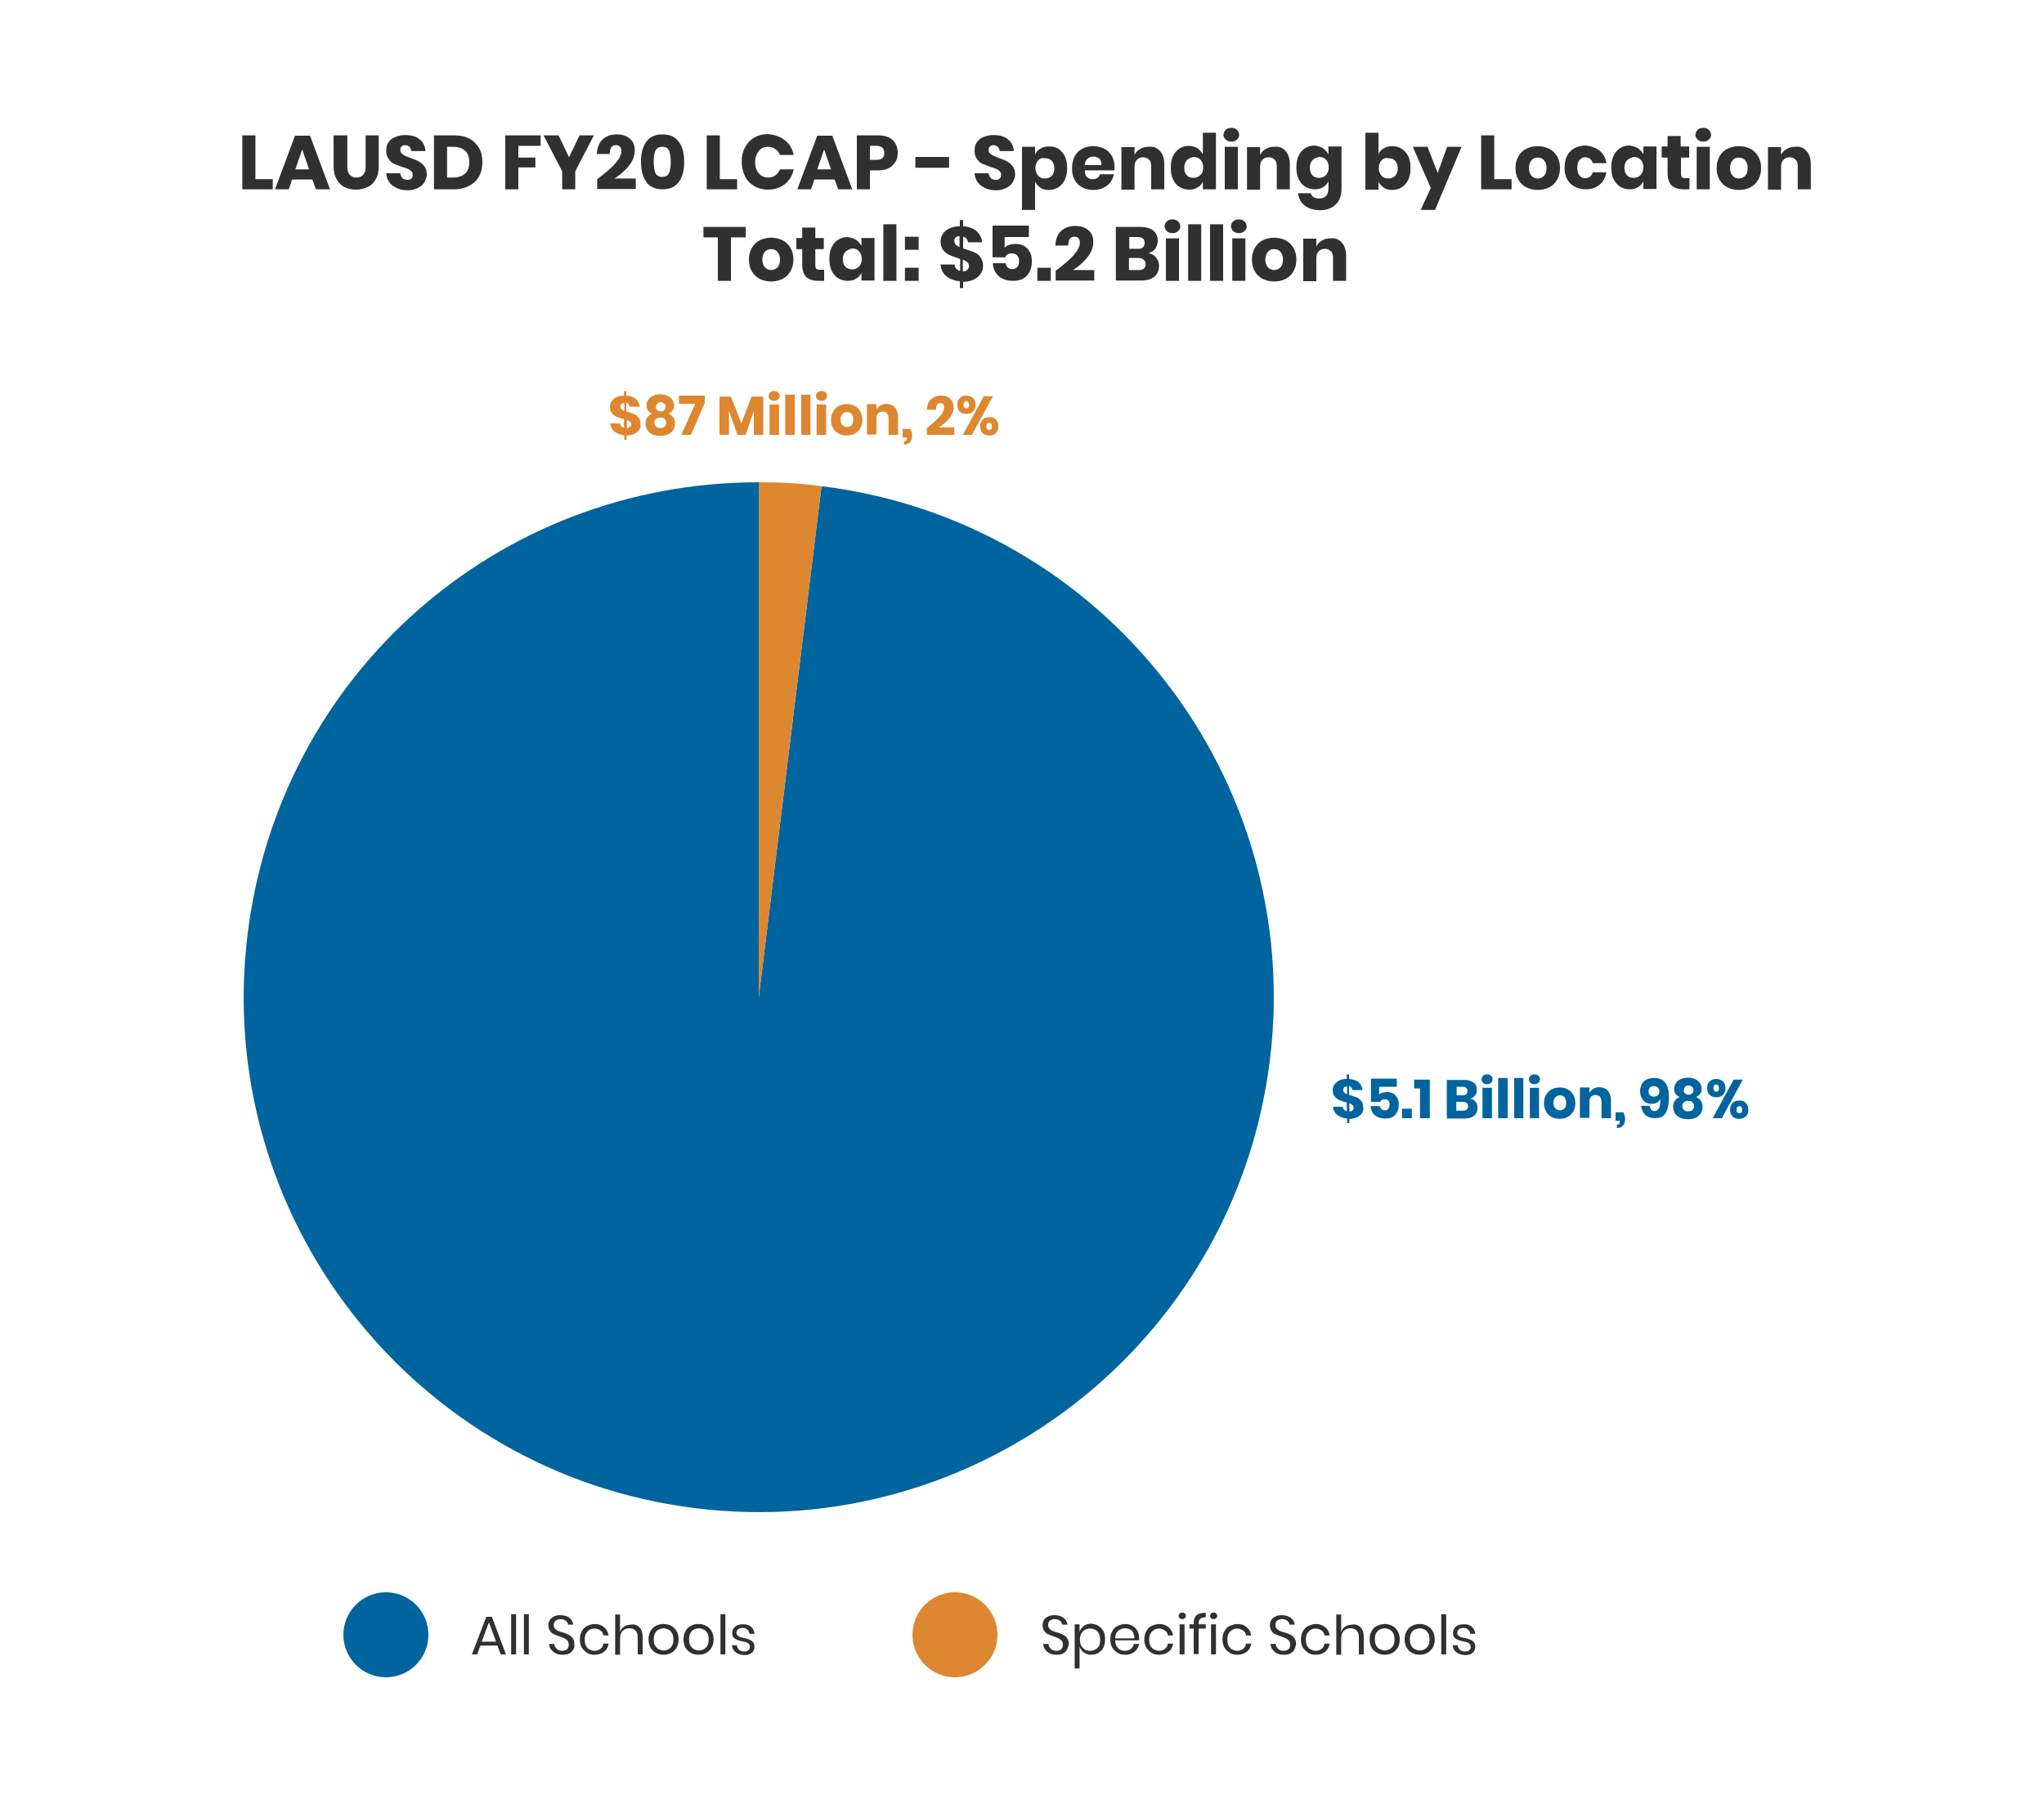 <?xml version="1.0" encoding="UTF-8"?> <!-- Generator: Adobe Illustrator 24.1.2, SVG Export Plug-In . SVG Version: 6.00 Build 0) --> <svg xmlns="http://www.w3.org/2000/svg" xmlns:xlink="http://www.w3.org/1999/xlink" version="1.1" id="Layer_1" x="0px" y="0px" viewBox="0 0 625 549" style="enable-background:new 0 0 625 549;" xml:space="preserve"> <style type="text/css"> .st0{fill-rule:evenodd;clip-rule:evenodd;fill:#00649E;} .st1{fill-rule:evenodd;clip-rule:evenodd;fill:#DD8731;} .st2{fill:#00649E;} .st3{enable-background:new ;} .st4{fill:#DD8731;} .st5{fill:#303030;} </style> <g> <g> <g> <g> <path class="st0" d="M232,305l19.2-156.3c86.3,10.6,147.7,89.2,137.1,175.5s-89.2,147.7-175.5,137.1S65.1,372.1,75.7,285.8 C85.4,206.4,152,147.5,232,147.5V305z"></path> </g> </g> <g> <g> <path class="st1" d="M232,305V147.5c7,0,12.3,0.3,19.2,1.2L232,305z"></path> </g> </g> </g> </g> <circle class="st2" cx="118" cy="500" r="13"></circle> <g class="st3"> <path class="st4" d="M195.5,131.4c-0.3,0.5-0.8,0.9-1.5,1.3c-0.7,0.3-1.4,0.5-2.4,0.5v1.3h-0.7v-1.4c-1.2-0.1-2.2-0.5-3-1.1 c-0.8-0.6-1.2-1.5-1.3-2.5h3c0,0.4,0.2,0.7,0.4,0.9c0.2,0.2,0.5,0.4,0.8,0.5v-2.7c-0.2-0.1-0.3-0.1-0.4-0.1c-0.8-0.2-1.5-0.5-2-0.7 c-0.5-0.2-1-0.6-1.3-1.1c-0.4-0.5-0.6-1.1-0.6-1.9c0-0.7,0.2-1.3,0.6-1.8c0.4-0.5,0.9-0.9,1.5-1.2c0.6-0.3,1.4-0.4,2.2-0.4v-1.4 h0.7v1.4c1.2,0.1,2.2,0.4,2.9,1c0.7,0.6,1.1,1.4,1.2,2.4h-3.1c0-0.3-0.2-0.6-0.3-0.8s-0.4-0.4-0.7-0.4v2.6l0.5,0.2 c0.8,0.3,1.5,0.5,2,0.7c0.5,0.2,0.9,0.6,1.3,1.1s0.5,1.1,0.5,1.8C196,130.3,195.8,130.9,195.5,131.4z M190,125.1 c0.2,0.2,0.5,0.4,0.9,0.6v-2.4c-0.4,0-0.7,0.1-0.9,0.3c-0.2,0.2-0.3,0.5-0.3,0.8C189.7,124.6,189.8,124.9,190,125.1z M192.6,130.6 c0.2-0.2,0.4-0.5,0.4-0.8c0-0.3-0.1-0.6-0.3-0.8s-0.5-0.4-1-0.5v2.5C192,130.9,192.3,130.8,192.6,130.6z"></path> <path class="st4" d="M198.2,122.3c0.3-0.5,0.8-0.9,1.4-1.2c0.6-0.3,1.4-0.5,2.3-0.5c0.9,0,1.7,0.2,2.3,0.5c0.6,0.3,1.1,0.7,1.4,1.2 c0.3,0.5,0.5,1,0.5,1.6c0,0.6-0.1,1.2-0.4,1.6c-0.3,0.4-0.7,0.8-1.3,1c1.3,0.6,2,1.6,2,3c0,0.8-0.2,1.5-0.6,2.1 c-0.4,0.6-0.9,1-1.6,1.3c-0.7,0.3-1.5,0.4-2.3,0.4c-0.8,0-1.6-0.1-2.3-0.4c-0.7-0.3-1.2-0.7-1.6-1.3c-0.4-0.6-0.6-1.3-0.6-2.1 c0-1.4,0.7-2.4,2-3c-0.6-0.2-1-0.6-1.3-1c-0.3-0.4-0.4-1-0.4-1.6C197.7,123.3,197.8,122.8,198.2,122.3z M200.6,130.5 c0.3,0.3,0.7,0.4,1.3,0.4s1-0.1,1.3-0.4c0.3-0.3,0.5-0.7,0.5-1.2s-0.2-0.9-0.5-1.2c-0.3-0.3-0.8-0.4-1.3-0.4s-0.9,0.1-1.3,0.4 c-0.3,0.3-0.5,0.7-0.5,1.2S200.3,130.2,200.6,130.5z M200.9,125.4c0.3,0.2,0.6,0.4,1.1,0.4s0.8-0.1,1.1-0.4s0.4-0.6,0.4-1 c0-0.4-0.1-0.8-0.4-1s-0.6-0.4-1.1-0.4c-0.4,0-0.8,0.1-1,0.4s-0.4,0.6-0.4,1C200.5,124.8,200.6,125.1,200.9,125.4z"></path> <path class="st4" d="M215.5,123.2l-4.2,9.8h-3l4.3-9.5h-5v-2.5h7.9V123.2z"></path> <path class="st4" d="M233.4,121.3V133h-2.9v-7.3L228,133h-2.5l-2.6-7.3v7.3h-2.9v-11.7h3.5l3.2,8.2l3.1-8.2H233.4z"></path> <path class="st4" d="M235.5,120c0.3-0.3,0.7-0.4,1.2-0.4s0.9,0.1,1.2,0.4c0.3,0.3,0.5,0.6,0.5,1.1c0,0.4-0.2,0.8-0.5,1.1 c-0.3,0.3-0.7,0.4-1.2,0.4s-0.9-0.1-1.2-0.4c-0.3-0.3-0.5-0.6-0.5-1.1C235.1,120.6,235.2,120.3,235.5,120z M238.2,123.7v9.3h-2.9 v-9.3H238.2z"></path> <path class="st4" d="M243,120.7V133h-2.9v-12.3H243z"></path> <path class="st4" d="M247.8,120.7V133H245v-12.3H247.8z"></path> <path class="st4" d="M250,120c0.3-0.3,0.7-0.4,1.2-0.4s0.9,0.1,1.2,0.4c0.3,0.3,0.5,0.6,0.5,1.1c0,0.4-0.2,0.8-0.5,1.1 c-0.3,0.3-0.7,0.4-1.2,0.4s-0.9-0.1-1.2-0.4c-0.3-0.3-0.5-0.6-0.5-1.1C249.5,120.6,249.7,120.3,250,120z M252.6,123.7v9.3h-2.9 v-9.3H252.6z"></path> <path class="st4" d="M261.4,124.2c0.7,0.4,1.3,0.9,1.7,1.7c0.4,0.7,0.6,1.6,0.6,2.5s-0.2,1.8-0.6,2.5c-0.4,0.7-1,1.3-1.7,1.7 c-0.7,0.4-1.6,0.6-2.5,0.6s-1.8-0.2-2.5-0.6c-0.7-0.4-1.3-0.9-1.7-1.7c-0.4-0.7-0.6-1.6-0.6-2.5s0.2-1.8,0.6-2.5 c0.4-0.7,1-1.3,1.7-1.7c0.7-0.4,1.6-0.6,2.5-0.6S260.7,123.8,261.4,124.2z M257.6,126.6c-0.4,0.4-0.6,1-0.6,1.7 c0,0.7,0.2,1.3,0.6,1.7c0.4,0.4,0.8,0.6,1.4,0.6s1-0.2,1.4-0.6c0.4-0.4,0.5-1,0.5-1.7c0-0.7-0.2-1.3-0.5-1.7 c-0.4-0.4-0.8-0.6-1.4-0.6S258,126.2,257.6,126.6z"></path> <path class="st4" d="M273.7,124.7c0.6,0.7,0.9,1.7,0.9,2.9v5.4h-2.9v-5.1c0-0.6-0.2-1.1-0.5-1.5c-0.3-0.3-0.8-0.5-1.3-0.5 c-0.6,0-1,0.2-1.4,0.5c-0.3,0.4-0.5,0.9-0.5,1.6v4.9h-2.9v-9.3h2.9v1.7c0.3-0.6,0.7-1,1.2-1.3c0.5-0.3,1.1-0.5,1.9-0.5 C272.2,123.6,273.1,123.9,273.7,124.7z"></path> <path class="st4" d="M278.9,133.3c0,0.8-0.2,1.4-0.6,1.9s-1,0.8-1.9,0.8v-1c0.3,0,0.5-0.1,0.7-0.2c0.1-0.1,0.2-0.4,0.2-0.8v-0.2 H276v-2.6h2.4C278.7,131.9,278.9,132.6,278.9,133.3z"></path> <path class="st4" d="M288.7,124.7c0-0.9-0.4-1.4-1.2-1.4c-0.4,0-0.8,0.2-1,0.5c-0.2,0.3-0.3,0.8-0.3,1.5h-2.8 c0.1-1.4,0.5-2.5,1.3-3.2c0.8-0.7,1.8-1.1,3-1.1c1.3,0,2.2,0.3,2.9,1c0.6,0.6,1,1.5,1,2.5c0,1.1-0.4,2.3-1.3,3.4 c-0.9,1.1-1.9,2-3.2,2.8h4.7v2.3h-8.4v-2.1C286.9,128.2,288.7,126.2,288.7,124.7z"></path> <path class="st4" d="M297.5,121.7c0.5,0.5,0.8,1.2,0.8,2.1s-0.3,1.6-0.8,2.1c-0.5,0.5-1.2,0.7-2,0.7c-0.8,0-1.5-0.2-2-0.7 c-0.5-0.5-0.8-1.2-0.8-2.1s0.3-1.6,0.8-2.1c0.5-0.5,1.2-0.7,2-0.7C296.3,121,297,121.3,297.5,121.7z M303.6,121.2l-6.4,11.8h-2.8 l6.4-11.8H303.6z M294.8,124.6c0.2,0.2,0.4,0.3,0.6,0.3c0.3,0,0.5-0.1,0.7-0.3s0.2-0.5,0.2-0.8s-0.1-0.6-0.2-0.8s-0.4-0.3-0.7-0.3 c-0.3,0-0.5,0.1-0.6,0.3s-0.2,0.5-0.2,0.8S294.7,124.4,294.8,124.6z M304.5,128.3c0.5,0.5,0.8,1.2,0.8,2.1c0,0.9-0.3,1.6-0.8,2.1 c-0.5,0.5-1.2,0.7-2,0.7c-0.8,0-1.5-0.2-2-0.7c-0.5-0.5-0.8-1.2-0.8-2.1c0-0.9,0.3-1.6,0.8-2.1c0.5-0.5,1.2-0.7,2-0.7 C303.3,127.5,304,127.8,304.5,128.3z M301.8,131.2c0.2,0.2,0.4,0.3,0.7,0.3c0.3,0,0.5-0.1,0.6-0.3s0.2-0.5,0.2-0.8 c0-0.3-0.1-0.6-0.2-0.8s-0.4-0.3-0.6-0.3c-0.3,0-0.5,0.1-0.7,0.3s-0.2,0.5-0.2,0.8C301.6,130.7,301.7,131,301.8,131.2z"></path> </g> <g class="st3"> <path class="st2" d="M416.5,340.4c-0.3,0.5-0.8,0.9-1.5,1.3c-0.7,0.3-1.4,0.5-2.4,0.5v1.3h-0.7v-1.4c-1.2-0.1-2.2-0.5-3-1.1 c-0.8-0.6-1.2-1.5-1.3-2.5h3c0,0.4,0.2,0.7,0.4,0.9s0.5,0.4,0.8,0.5v-2.7c-0.2-0.1-0.3-0.1-0.4-0.1c-0.8-0.2-1.5-0.5-2-0.7 c-0.5-0.2-1-0.6-1.3-1.1c-0.4-0.5-0.6-1.1-0.6-1.9c0-0.7,0.2-1.3,0.6-1.8c0.4-0.5,0.9-0.9,1.5-1.2s1.4-0.4,2.2-0.4v-1.4h0.7v1.4 c1.2,0.1,2.2,0.4,2.9,1c0.7,0.6,1.1,1.4,1.2,2.4h-3.1c0-0.3-0.2-0.6-0.3-0.8s-0.4-0.4-0.7-0.4v2.6l0.5,0.2c0.8,0.3,1.5,0.5,2,0.7 c0.5,0.2,0.9,0.6,1.3,1.1s0.5,1.1,0.5,1.8C417,339.3,416.8,339.9,416.5,340.4z M411,334.1c0.2,0.2,0.5,0.4,0.9,0.6v-2.4 c-0.4,0-0.7,0.1-0.9,0.3c-0.2,0.2-0.3,0.5-0.3,0.8C410.7,333.6,410.8,333.9,411,334.1z M413.6,339.6c0.2-0.2,0.3-0.5,0.3-0.8 c0-0.3-0.1-0.6-0.3-0.8s-0.5-0.4-1-0.5v2.5C413,339.9,413.3,339.8,413.6,339.6z"></path> <path class="st2" d="M427,332.4h-5.3v2.4c0.2-0.3,0.6-0.5,1-0.6c0.4-0.1,0.9-0.2,1.4-0.2c0.8,0,1.5,0.2,2,0.5 c0.5,0.4,0.9,0.8,1.2,1.4s0.4,1.2,0.4,2c0,1.3-0.4,2.3-1.1,3.1c-0.7,0.8-1.7,1.1-3.1,1.1c-0.9,0-1.7-0.2-2.3-0.5 c-0.7-0.3-1.2-0.8-1.5-1.3c-0.4-0.6-0.5-1.2-0.6-2h2.8c0.1,0.4,0.2,0.7,0.5,0.9c0.2,0.2,0.6,0.4,1,0.4c0.5,0,0.9-0.2,1.1-0.5 s0.4-0.8,0.4-1.3c0-0.5-0.1-0.9-0.4-1.2c-0.3-0.3-0.6-0.4-1.1-0.4c-0.4,0-0.7,0.1-0.9,0.2c-0.2,0.2-0.4,0.4-0.5,0.6h-2.8v-7.1h7.9 V332.4z"></path> <path class="st2" d="M431.7,339.1v2.9h-3v-2.9H431.7z"></path> <path class="st2" d="M432.4,332.9v-2.7h4.8V342h-3v-9.1H432.4z"></path> <path class="st2" d="M451.2,337c0.4,0.5,0.6,1.1,0.6,1.8c0,1-0.3,1.8-1,2.4c-0.7,0.6-1.6,0.9-2.9,0.9h-5.5v-11.8h5.4 c1.2,0,2.1,0.3,2.8,0.8c0.7,0.5,1,1.3,1,2.2c0,0.7-0.2,1.3-0.6,1.8c-0.4,0.5-0.9,0.8-1.5,0.9C450.2,336.1,450.8,336.4,451.2,337z M445.3,335h1.9c1,0,1.5-0.4,1.5-1.3s-0.5-1.3-1.5-1.3h-1.8V335z M448.9,338.4c0-0.4-0.1-0.8-0.4-1c-0.3-0.2-0.7-0.4-1.2-0.4h-2 v2.7h2C448.4,339.7,448.9,339.2,448.9,338.4z"></path> <path class="st2" d="M453.5,329c0.3-0.3,0.7-0.4,1.2-0.4s0.9,0.1,1.2,0.4c0.3,0.3,0.5,0.6,0.5,1.1c0,0.4-0.2,0.8-0.5,1.1 c-0.3,0.3-0.7,0.4-1.2,0.4s-0.9-0.1-1.2-0.4c-0.3-0.3-0.5-0.6-0.5-1.1C453.1,329.6,453.2,329.3,453.5,329z M456.2,332.7v9.3h-2.9 v-9.3H456.2z"></path> <path class="st2" d="M461,329.7V342h-2.9v-12.3H461z"></path> <path class="st2" d="M465.8,329.7V342H463v-12.3H465.8z"></path> <path class="st2" d="M468,329c0.3-0.3,0.7-0.4,1.2-0.4c0.5,0,0.9,0.1,1.2,0.4c0.3,0.3,0.5,0.6,0.5,1.1c0,0.4-0.2,0.8-0.5,1.1 c-0.3,0.3-0.7,0.4-1.2,0.4c-0.5,0-0.9-0.1-1.2-0.4c-0.3-0.3-0.5-0.6-0.5-1.1C467.5,329.6,467.7,329.3,468,329z M470.6,332.7v9.3 h-2.8v-9.3H470.6z"></path> <path class="st2" d="M479.4,333.2c0.7,0.4,1.3,0.9,1.7,1.7c0.4,0.7,0.6,1.6,0.6,2.5s-0.2,1.8-0.6,2.5c-0.4,0.7-1,1.3-1.7,1.7 c-0.7,0.4-1.6,0.6-2.5,0.6s-1.8-0.2-2.5-0.6c-0.7-0.4-1.3-0.9-1.7-1.7c-0.4-0.7-0.6-1.6-0.6-2.5s0.2-1.8,0.6-2.5 c0.4-0.7,1-1.3,1.7-1.7c0.7-0.4,1.6-0.6,2.5-0.6S478.7,332.8,479.4,333.2z M475.6,335.6c-0.4,0.4-0.6,1-0.6,1.7 c0,0.7,0.2,1.3,0.6,1.7s0.8,0.6,1.4,0.6s1-0.2,1.4-0.6c0.4-0.4,0.5-1,0.5-1.7c0-0.7-0.2-1.3-0.5-1.7c-0.4-0.4-0.8-0.6-1.4-0.6 S476,335.2,475.6,335.6z"></path> <path class="st2" d="M491.7,333.7c0.6,0.7,0.9,1.7,0.9,2.9v5.4h-2.9v-5.1c0-0.6-0.2-1.1-0.5-1.5c-0.3-0.3-0.8-0.5-1.3-0.5 c-0.6,0-1,0.2-1.4,0.5c-0.3,0.4-0.5,0.9-0.5,1.6v4.9h-2.9v-9.3h2.9v1.7c0.3-0.6,0.7-1,1.2-1.3s1.1-0.5,1.9-0.5 C490.2,332.6,491.1,332.9,491.7,333.7z"></path> <path class="st2" d="M496.9,342.3c0,0.8-0.2,1.4-0.6,1.9s-1,0.8-1.9,0.8v-1c0.3,0,0.5-0.1,0.7-0.2c0.1-0.1,0.2-0.4,0.2-0.8v-0.2 H494v-2.6h2.4C496.7,340.9,496.9,341.6,496.9,342.3z"></path> <path class="st2" d="M505.9,339.8c0.6,0,1.1-0.3,1.4-0.9c0.3-0.6,0.4-1.5,0.4-2.8c-0.2,0.5-0.5,0.8-1,1.1c-0.5,0.3-1,0.4-1.6,0.4 c-1.1,0-2-0.3-2.6-1c-0.6-0.7-1-1.6-1-2.9c0-0.8,0.2-1.5,0.5-2.1s0.8-1.1,1.4-1.4s1.4-0.5,2.3-0.5c1.2,0,2.1,0.2,2.8,0.8 c0.7,0.5,1.1,1.2,1.4,2c0.3,0.9,0.4,1.9,0.4,3.1c0,2.1-0.3,3.7-1,4.8c-0.6,1.1-1.7,1.6-3.3,1.6c-0.8,0-1.6-0.2-2.2-0.5 s-1.1-0.8-1.4-1.4c-0.3-0.6-0.5-1.2-0.6-1.9h2.7C504.6,339.3,505.1,339.8,505.9,339.8z M507,332.7c-0.3-0.3-0.7-0.5-1.3-0.5 c-0.5,0-0.9,0.1-1.2,0.4c-0.3,0.3-0.4,0.7-0.4,1.2s0.1,0.9,0.4,1.2c0.3,0.3,0.7,0.4,1.2,0.4c0.5,0,0.9-0.1,1.2-0.4s0.5-0.7,0.5-1.2 C507.4,333.4,507.3,333,507,332.7z"></path> <path class="st2" d="M512.4,331.3c0.3-0.5,0.8-0.9,1.4-1.2c0.6-0.3,1.4-0.5,2.3-0.5c0.9,0,1.7,0.2,2.3,0.5c0.6,0.3,1.1,0.7,1.4,1.2 c0.3,0.5,0.5,1,0.5,1.6c0,0.6-0.1,1.2-0.4,1.6c-0.3,0.4-0.7,0.8-1.3,1c1.3,0.6,2,1.6,2,3c0,0.8-0.2,1.5-0.6,2.1 c-0.4,0.6-0.9,1-1.6,1.3c-0.7,0.3-1.5,0.4-2.3,0.4c-0.8,0-1.6-0.1-2.3-0.4c-0.7-0.3-1.2-0.7-1.6-1.3c-0.4-0.6-0.6-1.3-0.6-2.1 c0-1.4,0.7-2.4,2-3c-0.6-0.2-1-0.6-1.3-1c-0.3-0.4-0.4-1-0.4-1.6C512,332.3,512.1,331.8,512.4,331.3z M514.9,339.5 c0.3,0.3,0.7,0.4,1.3,0.4c0.5,0,1-0.1,1.3-0.4s0.5-0.7,0.5-1.2s-0.2-0.9-0.5-1.2s-0.8-0.4-1.3-0.4c-0.5,0-0.9,0.1-1.3,0.4 c-0.3,0.3-0.5,0.7-0.5,1.2S514.6,339.2,514.9,339.5z M515.2,334.4c0.3,0.2,0.6,0.4,1.1,0.4c0.4,0,0.8-0.1,1.1-0.4 c0.3-0.2,0.4-0.6,0.4-1c0-0.4-0.1-0.8-0.4-1s-0.6-0.4-1.1-0.4c-0.4,0-0.8,0.1-1,0.4c-0.3,0.3-0.4,0.6-0.4,1 C514.8,333.8,514.9,334.1,515.2,334.4z"></path> <path class="st2" d="M526.8,330.7c0.5,0.5,0.8,1.2,0.8,2.1s-0.3,1.6-0.8,2.1c-0.5,0.5-1.2,0.7-2,0.7c-0.8,0-1.5-0.2-2-0.7 c-0.5-0.5-0.8-1.2-0.8-2.1s0.3-1.6,0.8-2.1c0.5-0.5,1.2-0.7,2-0.7C525.6,330,526.3,330.3,526.8,330.7z M532.9,330.2l-6.4,11.8h-2.8 l6.4-11.8H532.9z M524.1,333.6c0.2,0.2,0.4,0.3,0.6,0.3c0.3,0,0.5-0.1,0.7-0.3c0.2-0.2,0.2-0.5,0.2-0.8s-0.1-0.6-0.2-0.8 c-0.2-0.2-0.4-0.3-0.7-0.3c-0.3,0-0.5,0.1-0.6,0.3s-0.2,0.5-0.2,0.8S524,333.4,524.1,333.6z M533.8,337.3c0.5,0.5,0.8,1.2,0.8,2.1 c0,0.9-0.3,1.6-0.8,2.1c-0.5,0.5-1.2,0.7-2,0.7c-0.8,0-1.5-0.2-2-0.7c-0.5-0.5-0.8-1.2-0.8-2.1c0-0.9,0.3-1.6,0.8-2.1 c0.5-0.5,1.2-0.7,2-0.7C532.6,336.5,533.3,336.8,533.8,337.3z M531.2,340.2c0.2,0.2,0.4,0.3,0.7,0.3c0.3,0,0.5-0.1,0.6-0.3 s0.2-0.5,0.2-0.8c0-0.3-0.1-0.6-0.2-0.8s-0.4-0.3-0.6-0.3c-0.3,0-0.5,0.1-0.7,0.3s-0.2,0.5-0.2,0.8 C530.9,339.7,531,340,531.2,340.2z"></path> </g> <g class="st3"> <path class="st5" d="M152.1,503.3h-5.2l-1,2.7h-1.6l4.4-11.5h1.7l4.3,11.5h-1.6L152.1,503.3z M151.7,502.1l-2.2-5.9l-2.2,5.9H151.7 z"></path> <path class="st5" d="M157.8,493.7V506h-1.5v-12.3H157.8z"></path> <path class="st5" d="M161.7,493.7V506h-1.5v-12.3H161.7z"></path> <path class="st5" d="M175.3,504.5c-0.3,0.5-0.7,0.9-1.2,1.2c-0.5,0.3-1.2,0.4-2,0.4c-0.8,0-1.5-0.1-2.1-0.4 c-0.6-0.3-1.1-0.7-1.5-1.2c-0.4-0.5-0.6-1.1-0.6-1.7h1.6c0,0.3,0.1,0.7,0.3,1c0.2,0.3,0.5,0.6,0.8,0.8c0.4,0.2,0.8,0.3,1.3,0.3 c0.7,0,1.2-0.2,1.5-0.5c0.4-0.4,0.5-0.8,0.5-1.4c0-0.5-0.1-0.9-0.4-1.2c-0.2-0.3-0.6-0.5-0.9-0.7c-0.4-0.2-0.9-0.4-1.5-0.6 c-0.7-0.2-1.3-0.5-1.8-0.7c-0.4-0.2-0.8-0.5-1.1-1c-0.3-0.4-0.5-1-0.5-1.7c0-0.6,0.1-1.1,0.4-1.6s0.7-0.8,1.3-1.1 c0.5-0.3,1.2-0.4,1.9-0.4c1.2,0,2.1,0.3,2.8,0.8c0.7,0.6,1.1,1.3,1.2,2.1h-1.6c-0.1-0.5-0.3-0.9-0.7-1.2s-0.9-0.5-1.6-0.5 c-0.6,0-1.1,0.2-1.5,0.5c-0.4,0.3-0.6,0.8-0.6,1.3c0,0.5,0.1,0.8,0.4,1.1c0.2,0.3,0.5,0.5,0.9,0.7c0.4,0.2,0.8,0.3,1.5,0.5 c0.8,0.2,1.4,0.5,1.8,0.7c0.5,0.2,0.9,0.6,1.2,1c0.3,0.5,0.5,1,0.5,1.8C175.7,503.5,175.6,504,175.3,504.5z"></path> <path class="st5" d="M184.7,497.7c0.8,0.6,1.2,1.5,1.4,2.5h-1.6c-0.1-0.7-0.4-1.2-0.9-1.5c-0.5-0.4-1.1-0.6-1.8-0.6 c-0.5,0-1,0.1-1.5,0.4c-0.4,0.2-0.8,0.6-1.1,1.1c-0.3,0.5-0.4,1.1-0.4,1.9c0,0.7,0.1,1.4,0.4,1.9c0.3,0.5,0.6,0.9,1.1,1.1 c0.4,0.2,0.9,0.4,1.5,0.4c0.7,0,1.3-0.2,1.8-0.6c0.5-0.4,0.8-0.9,0.9-1.6h1.6c-0.2,1.1-0.6,1.9-1.4,2.5c-0.8,0.6-1.7,0.9-2.9,0.9 c-0.9,0-1.7-0.2-2.3-0.6s-1.2-0.9-1.6-1.6s-0.6-1.5-0.6-2.5c0-1,0.2-1.8,0.6-2.5s0.9-1.3,1.6-1.6s1.5-0.6,2.3-0.6 C183,496.7,183.9,497,184.7,497.7z"></path> <path class="st5" d="M195.5,497.7c0.7,0.7,1,1.7,1,3v5.3H195v-5.2c0-0.9-0.2-1.6-0.7-2.1s-1.1-0.7-1.9-0.7c-0.8,0-1.5,0.3-2,0.8 s-0.8,1.3-0.8,2.4v4.9h-1.5v-12.3h1.5v5.4c0.2-0.7,0.6-1.3,1.2-1.7c0.6-0.4,1.3-0.6,2.1-0.6C194,496.7,194.8,497,195.5,497.7z"></path> <path class="st5" d="M205.3,497.3c0.7,0.4,1.2,0.9,1.6,1.6c0.4,0.7,0.6,1.5,0.6,2.5c0,1-0.2,1.8-0.6,2.5c-0.4,0.7-0.9,1.2-1.6,1.6 c-0.7,0.4-1.5,0.6-2.4,0.6s-1.7-0.2-2.4-0.6c-0.7-0.4-1.2-0.9-1.6-1.6c-0.4-0.7-0.6-1.5-0.6-2.5c0-1,0.2-1.8,0.6-2.5 c0.4-0.7,0.9-1.3,1.6-1.6c0.7-0.4,1.5-0.6,2.4-0.6S204.6,496.9,205.3,497.3z M201.4,498.4c-0.5,0.2-0.8,0.6-1.1,1.1 c-0.3,0.5-0.4,1.1-0.4,1.9c0,0.7,0.1,1.4,0.4,1.9c0.3,0.5,0.7,0.9,1.1,1.1c0.5,0.2,1,0.4,1.5,0.4s1-0.1,1.5-0.4 c0.5-0.2,0.8-0.6,1.1-1.1c0.3-0.5,0.4-1.1,0.4-1.9c0-0.7-0.1-1.4-0.4-1.9c-0.3-0.5-0.7-0.9-1.1-1.1c-0.5-0.2-1-0.4-1.5-0.4 S201.9,498.2,201.4,498.4z"></path> <path class="st5" d="M216,497.3c0.7,0.4,1.2,0.9,1.6,1.6c0.4,0.7,0.6,1.5,0.6,2.5c0,1-0.2,1.8-0.6,2.5c-0.4,0.7-0.9,1.2-1.6,1.6 c-0.7,0.4-1.5,0.6-2.4,0.6s-1.7-0.2-2.4-0.6c-0.7-0.4-1.2-0.9-1.6-1.6c-0.4-0.7-0.6-1.5-0.6-2.5c0-1,0.2-1.8,0.6-2.5 c0.4-0.7,0.9-1.3,1.6-1.6c0.7-0.4,1.5-0.6,2.4-0.6S215.3,496.9,216,497.3z M212.2,498.4c-0.5,0.2-0.8,0.6-1.1,1.1 c-0.3,0.5-0.4,1.1-0.4,1.9c0,0.7,0.1,1.4,0.4,1.9c0.3,0.5,0.7,0.9,1.1,1.1c0.5,0.2,1,0.4,1.5,0.4s1-0.1,1.5-0.4 c0.5-0.2,0.8-0.6,1.1-1.1c0.3-0.5,0.4-1.1,0.4-1.9c0-0.7-0.1-1.4-0.4-1.9c-0.3-0.5-0.7-0.9-1.1-1.1c-0.5-0.2-1-0.4-1.5-0.4 S212.6,498.2,212.2,498.4z"></path> <path class="st5" d="M221.8,493.7V506h-1.5v-12.3H221.8z"></path> <path class="st5" d="M229.6,497.5c0.6,0.5,1,1.3,1.1,2.2h-1.5c-0.1-0.5-0.3-1-0.7-1.3c-0.4-0.4-0.9-0.5-1.5-0.5 c-0.5,0-1,0.1-1.3,0.4c-0.3,0.3-0.5,0.6-0.5,1.1c0,0.3,0.1,0.6,0.3,0.8c0.2,0.2,0.5,0.4,0.8,0.5s0.7,0.2,1.3,0.3 c0.7,0.2,1.2,0.3,1.6,0.5c0.4,0.2,0.8,0.4,1.1,0.8s0.4,0.8,0.4,1.4c0,0.7-0.3,1.4-0.8,1.8c-0.6,0.5-1.3,0.7-2.2,0.7 c-1.1,0-2-0.3-2.7-0.8s-1.1-1.2-1.2-2.2h1.5c0.1,0.6,0.3,1,0.7,1.4s1,0.5,1.7,0.5c0.5,0,0.9-0.1,1.2-0.4s0.4-0.6,0.4-1 c0-0.4-0.1-0.6-0.3-0.9c-0.2-0.2-0.5-0.4-0.8-0.5c-0.3-0.1-0.7-0.2-1.3-0.3c-0.7-0.2-1.2-0.3-1.6-0.5c-0.4-0.2-0.8-0.4-1-0.7 c-0.3-0.3-0.4-0.8-0.4-1.4c0-0.8,0.3-1.4,0.9-1.9c0.6-0.5,1.3-0.7,2.3-0.7C228.1,496.7,228.9,497,229.6,497.5z"></path> </g> <g class="st3"> <path class="st5" d="M78.1,54.8h5.3v3.1h-9.3V41.4h4V54.8z"></path> <path class="st5" d="M95.5,54.9h-6.2l-1,3h-4.2l6.1-16.4h4.6l6.1,16.4h-4.3L95.5,54.9z M94.5,51.8l-2.1-6.1l-2.1,6.1H94.5z"></path> <path class="st5" d="M106.2,41.4v9.5c0,1.1,0.2,1.9,0.7,2.5s1.2,0.9,2.1,0.9c0.9,0,1.6-0.3,2.1-0.9s0.7-1.4,0.7-2.5v-9.5h4v9.5 c0,1.6-0.3,2.9-0.9,3.9c-0.6,1.1-1.4,1.9-2.5,2.4s-2.2,0.8-3.6,0.8c-1.3,0-2.5-0.3-3.5-0.8s-1.8-1.3-2.4-2.4 c-0.6-1.1-0.9-2.4-0.9-3.9v-9.5H106.2z"></path> <path class="st5" d="M129.8,55.7c-0.4,0.7-1.1,1.3-2,1.8c-0.9,0.4-1.9,0.7-3.1,0.7c-1.9,0-3.4-0.5-4.6-1.4s-1.9-2.2-2-3.8h4.3 c0.1,0.6,0.3,1.1,0.7,1.5s0.9,0.5,1.5,0.5c0.5,0,0.9-0.1,1.2-0.4c0.3-0.3,0.4-0.7,0.4-1.1c0-0.4-0.1-0.8-0.4-1.1 c-0.3-0.3-0.6-0.5-1-0.7c-0.4-0.2-1-0.4-1.7-0.6c-1-0.4-1.9-0.7-2.6-1c-0.7-0.3-1.2-0.8-1.7-1.5s-0.7-1.5-0.7-2.6 c0-1,0.2-1.8,0.7-2.5c0.5-0.7,1.2-1.3,2.1-1.6c0.9-0.4,1.9-0.6,3-0.6c1.8,0,3.3,0.4,4.4,1.3c1.1,0.9,1.7,2.1,1.8,3.6h-4.3 c-0.1-0.5-0.3-1-0.6-1.3c-0.3-0.3-0.8-0.5-1.3-0.5c-0.5,0-0.8,0.1-1.1,0.4c-0.3,0.2-0.4,0.6-0.4,1.1c0,0.4,0.1,0.7,0.4,1 s0.6,0.5,1,0.7c0.4,0.2,1,0.4,1.7,0.7c1.1,0.4,1.9,0.7,2.6,1.1c0.7,0.4,1.2,0.9,1.7,1.5c0.5,0.7,0.7,1.5,0.7,2.6 C130.5,54.1,130.2,54.9,129.8,55.7z"></path> <path class="st5" d="M146.5,53.9c-0.7,1.3-1.7,2.2-3,2.9s-2.8,1.1-4.6,1.1h-6.2V41.4h6.2c1.8,0,3.3,0.3,4.6,1 c1.3,0.7,2.3,1.7,3,2.9c0.7,1.2,1,2.7,1,4.3C147.5,51.2,147.2,52.7,146.5,53.9z M142.2,53.1c0.9-0.8,1.3-2,1.3-3.5 c0-1.5-0.4-2.7-1.3-3.5c-0.9-0.8-2.1-1.2-3.6-1.2h-1.9v9.4h1.9C140.1,54.3,141.3,53.9,142.2,53.1z"></path> <path class="st5" d="M165.3,41.4v3.2h-6.8v3.6h5.2v3h-5.2v6.7h-4V41.4H165.3z"></path> <path class="st5" d="M181.6,41.4l-5.7,11v5.5h-4v-5.5l-5.7-11h4.6l3.2,6.7l3.2-6.7H181.6z"></path> <path class="st5" d="M190,46.3c0-1.3-0.6-1.9-1.7-1.9c-0.6,0-1.1,0.2-1.4,0.7c-0.3,0.4-0.4,1.1-0.5,2h-3.9c0.1-2,0.7-3.5,1.8-4.5 s2.5-1.5,4.3-1.5c1.8,0,3.1,0.5,4.1,1.4s1.4,2.1,1.4,3.5c0,1.6-0.6,3.2-1.8,4.7c-1.2,1.5-2.7,2.8-4.4,3.9h6.5v3.2h-11.8v-3 C187.5,51.2,190,48.4,190,46.3z"></path> <path class="st5" d="M196,49.5c0-2.6,0.5-4.6,1.6-6.1c1-1.5,2.7-2.3,5-2.3c2.3,0,3.9,0.8,5,2.3c1.1,1.5,1.6,3.5,1.6,6.1 c0,2.6-0.5,4.6-1.6,6.1c-1.1,1.5-2.7,2.3-5,2.3c-2.3,0-4-0.8-5-2.3C196.5,54.1,196,52,196,49.5z M205.1,49.5c0-1.5-0.2-2.6-0.5-3.4 c-0.4-0.8-1-1.2-2.1-1.2c-1,0-1.7,0.4-2.1,1.2c-0.4,0.8-0.5,1.9-0.5,3.4c0,1.5,0.2,2.6,0.5,3.4c0.4,0.8,1.1,1.2,2.1,1.2 c1,0,1.7-0.4,2.1-1.2C204.9,52.1,205.1,50.9,205.1,49.5z"></path> <path class="st5" d="M220.1,54.8h5.3v3.1h-9.3V41.4h4V54.8z"></path> <path class="st5" d="M240,42.9c1.4,1.1,2.3,2.6,2.7,4.5h-4.2c-0.3-0.8-0.8-1.4-1.4-1.8c-0.6-0.4-1.4-0.7-2.3-0.7 c-1.2,0-2.1,0.4-2.8,1.3c-0.7,0.9-1.1,2-1.1,3.4c0,1.4,0.4,2.6,1.1,3.4c0.7,0.8,1.7,1.3,2.8,1.3c0.9,0,1.7-0.2,2.3-0.7 c0.6-0.4,1.1-1,1.4-1.8h4.2c-0.4,1.9-1.3,3.4-2.7,4.5c-1.4,1.1-3.1,1.7-5.2,1.7c-1.6,0-3-0.4-4.2-1.1c-1.2-0.7-2.2-1.7-2.8-3 s-1-2.7-1-4.4s0.3-3.1,1-4.4s1.6-2.3,2.8-3c1.2-0.7,2.6-1.1,4.2-1.1C236.9,41.2,238.6,41.8,240,42.9z"></path> <path class="st5" d="M255.2,54.9H249l-1,3h-4.2l6.1-16.4h4.6l6.1,16.4h-4.3L255.2,54.9z M254.1,51.8l-2.1-6.1l-2.1,6.1H254.1z"></path> <path class="st5" d="M266,52.1v5.8h-4V41.4h6.5c2,0,3.5,0.5,4.5,1.5c1,1,1.5,2.3,1.5,3.9c0,1-0.2,1.9-0.7,2.7 c-0.5,0.8-1.1,1.4-2,1.9c-0.9,0.5-2,0.7-3.3,0.7H266z M270.4,46.8c0-1.4-0.8-2.2-2.4-2.2h-2v4.3h2 C269.6,48.9,270.4,48.2,270.4,46.8z"></path> <path class="st5" d="M290.2,48v3.3h-10.3V48H290.2z"></path> <path class="st5" d="M309.7,55.7c-0.4,0.7-1.1,1.3-2,1.8c-0.9,0.4-1.9,0.7-3.1,0.7c-1.9,0-3.4-0.5-4.6-1.4s-1.9-2.2-2-3.8h4.3 c0.1,0.6,0.3,1.1,0.7,1.5s0.9,0.5,1.5,0.5c0.5,0,0.9-0.1,1.2-0.4c0.3-0.3,0.4-0.7,0.4-1.1c0-0.4-0.1-0.8-0.4-1.1 c-0.3-0.3-0.6-0.5-1-0.7c-0.4-0.2-1-0.4-1.7-0.6c-1-0.4-1.9-0.7-2.6-1c-0.7-0.3-1.2-0.8-1.7-1.5s-0.7-1.5-0.7-2.6 c0-1,0.2-1.8,0.7-2.5c0.5-0.7,1.2-1.3,2.1-1.6c0.9-0.4,1.9-0.6,3-0.6c1.8,0,3.3,0.4,4.4,1.3c1.1,0.9,1.7,2.1,1.8,3.6h-4.3 c-0.1-0.5-0.3-1-0.6-1.3c-0.3-0.3-0.8-0.5-1.3-0.5c-0.5,0-0.8,0.1-1.1,0.4c-0.3,0.2-0.4,0.6-0.4,1.1c0,0.4,0.1,0.7,0.4,1 s0.6,0.5,1,0.7c0.4,0.2,1,0.4,1.7,0.7c1.1,0.4,1.9,0.7,2.6,1.1c0.7,0.4,1.2,0.9,1.7,1.5c0.5,0.7,0.7,1.5,0.7,2.6 C310.4,54.1,310.1,54.9,309.7,55.7z"></path> <path class="st5" d="M323.6,45.5c0.8,0.5,1.5,1.3,2,2.3c0.5,1,0.7,2.2,0.7,3.6c0,1.4-0.2,2.5-0.7,3.6c-0.5,1-1.2,1.8-2,2.3 c-0.8,0.5-1.8,0.8-2.9,0.8c-1,0-1.9-0.2-2.6-0.7c-0.7-0.5-1.2-1.1-1.6-1.8v8.6h-4V44.9h4v2.4c0.3-0.8,0.8-1.4,1.6-1.8 c0.7-0.5,1.6-0.7,2.6-0.7C321.8,44.7,322.8,45,323.6,45.5z M317.4,49.1c-0.5,0.6-0.8,1.3-0.8,2.3c0,1,0.3,1.7,0.8,2.3 c0.5,0.6,1.2,0.9,2.1,0.9c0.9,0,1.5-0.3,2.1-0.8c0.5-0.6,0.8-1.3,0.8-2.3s-0.3-1.8-0.8-2.3c-0.5-0.6-1.2-0.8-2.1-0.8 C318.6,48.2,317.9,48.5,317.4,49.1z"></path> <path class="st5" d="M340.7,52.1h-9c0,1,0.3,1.7,0.7,2.1c0.5,0.4,1,0.6,1.7,0.6c0.6,0,1.1-0.1,1.5-0.4s0.6-0.7,0.8-1.1h4.2 c-0.2,0.9-0.5,1.7-1.1,2.5c-0.6,0.7-1.3,1.3-2.2,1.7c-0.9,0.4-1.9,0.6-3,0.6c-1.3,0-2.4-0.3-3.4-0.8s-1.8-1.3-2.3-2.3 c-0.6-1-0.8-2.2-0.8-3.6c0-1.4,0.3-2.6,0.8-3.6c0.6-1,1.3-1.8,2.3-2.3s2.1-0.8,3.4-0.8c1.3,0,2.4,0.3,3.4,0.8s1.7,1.3,2.3,2.2 c0.5,1,0.8,2.1,0.8,3.3C340.8,51.4,340.8,51.7,340.7,52.1z M336.1,48.5c-0.5-0.4-1.1-0.6-1.8-0.6c-0.7,0-1.3,0.2-1.8,0.7 c-0.5,0.4-0.8,1.1-0.8,1.9h5.1C336.8,49.6,336.6,48.9,336.1,48.5z"></path> <path class="st5" d="M354.7,46.2c0.9,1,1.3,2.4,1.3,4.1v7.6h-4v-7.1c0-0.9-0.2-1.6-0.7-2c-0.5-0.5-1.1-0.7-1.8-0.7 c-0.8,0-1.5,0.3-1.9,0.8c-0.5,0.5-0.7,1.2-0.7,2.2v6.9h-4v-13h4v2.4c0.4-0.8,0.9-1.4,1.7-1.8c0.7-0.5,1.6-0.7,2.6-0.7 C352.7,44.7,353.8,45.2,354.7,46.2z"></path> <path class="st5" d="M366.2,45.4c0.7,0.5,1.2,1.1,1.6,1.8v-6.6h4v17.3h-4v-2.4c-0.3,0.8-0.8,1.4-1.6,1.8c-0.7,0.5-1.6,0.7-2.6,0.7 c-1.1,0-2-0.3-2.9-0.8s-1.5-1.3-2-2.3c-0.5-1-0.7-2.2-0.7-3.6c0-1.4,0.2-2.6,0.7-3.6c0.5-1,1.2-1.8,2-2.3s1.8-0.8,2.9-0.8 C364.6,44.7,365.5,44.9,366.2,45.4z M362.9,49c-0.5,0.6-0.8,1.3-0.8,2.3s0.3,1.8,0.8,2.3c0.5,0.6,1.2,0.8,2.1,0.8 c0.8,0,1.5-0.3,2.1-0.9s0.8-1.3,0.8-2.3c0-1-0.3-1.8-0.8-2.3c-0.5-0.6-1.2-0.9-2.1-0.9C364.1,48.2,363.4,48.5,362.9,49z"></path> <path class="st5" d="M374.8,39.7c0.4-0.4,1-0.6,1.7-0.6s1.3,0.2,1.7,0.6c0.4,0.4,0.7,0.9,0.7,1.5c0,0.6-0.2,1.1-0.7,1.5 c-0.4,0.4-1,0.6-1.7,0.6s-1.3-0.2-1.7-0.6c-0.4-0.4-0.7-0.9-0.7-1.5C374.2,40.6,374.4,40.1,374.8,39.7z M378.5,44.9v13h-4v-13 H378.5z"></path> <path class="st5" d="M393.1,46.2c0.9,1,1.3,2.4,1.3,4.1v7.6h-4v-7.1c0-0.9-0.2-1.6-0.7-2c-0.5-0.5-1.1-0.7-1.8-0.7 c-0.8,0-1.5,0.3-1.9,0.8c-0.5,0.5-0.7,1.2-0.7,2.2v6.9h-4v-13h4v2.4c0.4-0.8,0.9-1.4,1.7-1.8c0.7-0.5,1.6-0.7,2.6-0.7 C391.1,44.7,392.2,45.2,393.1,46.2z"></path> <path class="st5" d="M404.6,45.4c0.7,0.5,1.2,1.1,1.6,1.8v-2.4h4v13c0,1.2-0.2,2.3-0.7,3.3c-0.5,1-1.2,1.7-2.2,2.3 s-2.2,0.9-3.6,0.9c-2,0-3.5-0.5-4.7-1.4c-1.2-0.9-1.9-2.2-2.1-3.8h3.9c0.1,0.5,0.4,0.9,0.9,1.2c0.4,0.3,1,0.4,1.7,0.4 c0.8,0,1.5-0.2,2-0.7s0.8-1.2,0.8-2.3v-2.3c-0.3,0.8-0.9,1.4-1.6,1.8c-0.7,0.5-1.6,0.7-2.6,0.7c-1.1,0-2-0.3-2.9-0.8 c-0.8-0.5-1.5-1.3-2-2.3c-0.5-1-0.7-2.2-0.7-3.6c0-1.4,0.2-2.6,0.7-3.6c0.5-1,1.2-1.8,2-2.3c0.8-0.5,1.8-0.8,2.9-0.8 C403,44.7,403.9,44.9,404.6,45.4z M401.3,49c-0.5,0.6-0.8,1.3-0.8,2.3s0.3,1.8,0.8,2.3c0.5,0.6,1.2,0.8,2.1,0.8 c0.8,0,1.5-0.3,2.1-0.9c0.5-0.6,0.8-1.3,0.8-2.3c0-1-0.3-1.8-0.8-2.3c-0.5-0.6-1.2-0.9-2.1-0.9C402.5,48.2,401.8,48.5,401.3,49z"></path> <path class="st5" d="M428.6,45.5c0.8,0.5,1.5,1.3,2,2.3c0.5,1,0.7,2.2,0.7,3.6c0,1.4-0.2,2.5-0.7,3.6c-0.5,1-1.2,1.8-2,2.3 c-0.8,0.5-1.8,0.8-2.9,0.8c-1,0-1.9-0.2-2.6-0.7c-0.7-0.5-1.2-1.1-1.6-1.8v2.4h-4V40.6h4v6.6c0.3-0.8,0.8-1.4,1.6-1.8 c0.7-0.5,1.6-0.7,2.6-0.7C426.8,44.7,427.8,45,428.6,45.5z M422.4,49.1c-0.5,0.6-0.8,1.3-0.8,2.3c0,1,0.3,1.7,0.8,2.3 c0.5,0.6,1.2,0.9,2.1,0.9c0.9,0,1.5-0.3,2.1-0.8c0.5-0.6,0.8-1.3,0.8-2.3s-0.3-1.8-0.8-2.3c-0.5-0.6-1.2-0.8-2.1-0.8 C423.6,48.2,422.9,48.5,422.4,49.1z"></path> <path class="st5" d="M436.5,44.9l3.1,8l2.9-8h4.4l-8.1,19.3h-4.4l3.1-6.7L432,44.9H436.5z"></path> <path class="st5" d="M456.9,54.8h5.3v3.1h-9.3V41.4h4V54.8z"></path> <path class="st5" d="M473.7,45.5c1,0.5,1.8,1.3,2.4,2.3s0.9,2.2,0.9,3.6s-0.3,2.5-0.9,3.6s-1.4,1.8-2.4,2.3c-1,0.5-2.2,0.8-3.5,0.8 s-2.5-0.3-3.5-0.8s-1.8-1.3-2.4-2.3s-0.9-2.2-0.9-3.6s0.3-2.5,0.9-3.6s1.4-1.8,2.4-2.3s2.2-0.8,3.5-0.8S472.6,45,473.7,45.5z M468.3,49c-0.5,0.6-0.8,1.4-0.8,2.4s0.3,1.8,0.8,2.4c0.5,0.5,1.2,0.8,1.9,0.8s1.4-0.3,1.9-0.8c0.5-0.5,0.8-1.3,0.8-2.4 s-0.3-1.8-0.8-2.4c-0.5-0.6-1.2-0.8-1.9-0.8S468.8,48.4,468.3,49z"></path> <path class="st5" d="M489.1,46.1c1.1,0.9,1.9,2.2,2.1,3.8h-4.2c-0.1-0.6-0.4-1-0.8-1.3c-0.4-0.3-0.9-0.5-1.5-0.5 c-0.7,0-1.3,0.3-1.7,0.8c-0.5,0.6-0.7,1.4-0.7,2.4s0.2,1.9,0.7,2.4c0.5,0.6,1,0.8,1.7,0.8c0.6,0,1.1-0.2,1.5-0.5 c0.4-0.3,0.6-0.7,0.8-1.3h4.2c-0.3,1.6-1,2.9-2.1,3.8c-1.1,0.9-2.5,1.4-4.2,1.4c-1.3,0-2.4-0.3-3.4-0.8s-1.8-1.3-2.3-2.3 c-0.6-1-0.8-2.2-0.8-3.6c0-1.4,0.3-2.6,0.8-3.6s1.3-1.8,2.3-2.3s2.1-0.8,3.4-0.8C486.6,44.7,488,45.2,489.1,46.1z"></path> <path class="st5" d="M500.9,45.4c0.7,0.5,1.2,1.1,1.6,1.8v-2.4h4v13h-4v-2.4c-0.3,0.8-0.9,1.4-1.6,1.8c-0.7,0.5-1.6,0.7-2.6,0.7 c-1.1,0-2-0.3-2.9-0.8c-0.8-0.5-1.5-1.3-2-2.3c-0.5-1-0.7-2.2-0.7-3.6c0-1.4,0.2-2.6,0.7-3.6c0.5-1,1.2-1.8,2-2.3 c0.8-0.5,1.8-0.8,2.9-0.8C499.3,44.7,500.2,44.9,500.9,45.4z M497.5,49c-0.5,0.6-0.8,1.3-0.8,2.3s0.3,1.8,0.8,2.3 c0.5,0.6,1.2,0.8,2.1,0.8c0.8,0,1.5-0.3,2.1-0.9c0.5-0.6,0.8-1.3,0.8-2.3c0-1-0.3-1.8-0.8-2.3c-0.5-0.6-1.2-0.9-2.1-0.9 C498.8,48.2,498.1,48.5,497.5,49z"></path> <path class="st5" d="M516.6,54.5v3.4h-1.8c-1.5,0-2.7-0.4-3.6-1.1c-0.8-0.8-1.3-2-1.3-3.8v-4.8h-1.8v-3.4h1.8v-3.2h4v3.2h2.6v3.4 H514v4.9c0,0.5,0.1,0.9,0.3,1.1c0.2,0.2,0.6,0.3,1.1,0.3H516.6z"></path> <path class="st5" d="M519.1,39.7c0.4-0.4,1-0.6,1.7-0.6c0.7,0,1.3,0.2,1.7,0.6c0.4,0.4,0.7,0.9,0.7,1.5c0,0.6-0.2,1.1-0.7,1.5 c-0.4,0.4-1,0.6-1.7,0.6c-0.7,0-1.3-0.2-1.7-0.6c-0.4-0.4-0.7-0.9-0.7-1.5C518.5,40.6,518.7,40.1,519.1,39.7z M522.8,44.9v13h-4 v-13H522.8z"></path> <path class="st5" d="M535.2,45.5c1,0.5,1.8,1.3,2.4,2.3s0.9,2.2,0.9,3.6s-0.3,2.5-0.9,3.6s-1.4,1.8-2.4,2.3c-1,0.5-2.2,0.8-3.5,0.8 s-2.5-0.3-3.5-0.8s-1.8-1.3-2.4-2.3s-0.9-2.2-0.9-3.6s0.3-2.5,0.9-3.6s1.4-1.8,2.4-2.3s2.2-0.8,3.5-0.8S534.2,45,535.2,45.5z M529.8,49c-0.5,0.6-0.8,1.4-0.8,2.4s0.3,1.8,0.8,2.4c0.5,0.5,1.2,0.8,1.9,0.8s1.4-0.3,1.9-0.8c0.5-0.5,0.8-1.3,0.8-2.4 s-0.3-1.8-0.8-2.4c-0.5-0.6-1.2-0.8-1.9-0.8S530.3,48.4,529.8,49z"></path> <path class="st5" d="M552.4,46.2c0.9,1,1.3,2.4,1.3,4.1v7.6h-4v-7.1c0-0.9-0.2-1.6-0.7-2c-0.5-0.5-1.1-0.7-1.8-0.7 c-0.8,0-1.5,0.3-1.9,0.8c-0.5,0.5-0.7,1.2-0.7,2.2v6.9h-4v-13h4v2.4c0.4-0.8,0.9-1.4,1.7-1.8c0.7-0.5,1.6-0.7,2.6-0.7 C550.3,44.7,551.5,45.2,552.4,46.2z"></path> </g> <g class="st3"> <path class="st5" d="M228,69.4v3.2h-4.5v13.3h-4V72.6h-4.4v-3.2H228z"></path> <path class="st5" d="M239.3,73.5c1,0.5,1.8,1.3,2.4,2.3c0.6,1,0.9,2.2,0.9,3.6s-0.3,2.5-0.9,3.6c-0.6,1-1.4,1.8-2.4,2.3 c-1,0.5-2.2,0.8-3.5,0.8s-2.5-0.3-3.5-0.8c-1-0.5-1.8-1.3-2.4-2.3c-0.6-1-0.9-2.2-0.9-3.6s0.3-2.5,0.9-3.6c0.6-1,1.4-1.8,2.4-2.3 c1-0.5,2.2-0.8,3.5-0.8S238.3,73,239.3,73.5z M233.9,77c-0.5,0.6-0.8,1.4-0.8,2.4s0.3,1.8,0.8,2.4c0.5,0.5,1.2,0.8,1.9,0.8 s1.4-0.3,1.9-0.8c0.5-0.5,0.8-1.3,0.8-2.4s-0.3-1.8-0.8-2.4c-0.5-0.6-1.2-0.8-1.9-0.8S234.4,76.4,233.9,77z"></path> <path class="st5" d="M252,82.5v3.4h-1.8c-1.5,0-2.7-0.4-3.6-1.1c-0.8-0.8-1.3-2-1.3-3.8v-4.8h-1.8v-3.4h1.8v-3.2h4v3.2h2.6v3.4 h-2.6v4.9c0,0.5,0.1,0.9,0.3,1.1c0.2,0.2,0.6,0.3,1.1,0.3H252z"></path> <path class="st5" d="M261.8,73.4c0.7,0.5,1.2,1.1,1.6,1.8v-2.4h4v13h-4v-2.4c-0.3,0.8-0.9,1.4-1.6,1.8c-0.7,0.5-1.6,0.7-2.6,0.7 c-1.1,0-2-0.3-2.9-0.8c-0.8-0.5-1.5-1.3-2-2.3s-0.7-2.2-0.7-3.6c0-1.4,0.2-2.6,0.7-3.6s1.2-1.8,2-2.3c0.8-0.5,1.8-0.8,2.9-0.8 C260.2,72.7,261.1,72.9,261.8,73.4z M258.5,77c-0.5,0.6-0.8,1.3-0.8,2.3s0.3,1.8,0.8,2.3s1.2,0.8,2.1,0.8c0.8,0,1.5-0.3,2.1-0.9 c0.5-0.6,0.8-1.3,0.8-2.3c0-1-0.3-1.8-0.8-2.3c-0.5-0.6-1.2-0.9-2.1-0.9C259.7,76.2,259,76.5,258.5,77z"></path> <path class="st5" d="M274.1,68.6v17.3h-4V68.6H274.1z"></path> <path class="st5" d="M280.9,72.4v4h-4.2v-4H280.9z M280.9,81.9v4h-4.2v-4H280.9z"></path> <path class="st5" d="M299.9,83.7c-0.5,0.7-1.2,1.3-2.1,1.8c-0.9,0.4-2,0.7-3.3,0.7v1.9h-1V86c-1.7-0.1-3.1-0.7-4.1-1.5 c-1.1-0.9-1.7-2.1-1.8-3.6h4.3c0,0.5,0.2,0.9,0.5,1.3c0.3,0.3,0.7,0.6,1.2,0.7v-3.7c-0.3-0.1-0.4-0.1-0.5-0.2 c-1.1-0.3-2.1-0.7-2.8-1c-0.7-0.3-1.3-0.8-1.9-1.5c-0.5-0.7-0.8-1.5-0.8-2.6c0-1,0.3-1.8,0.8-2.5c0.5-0.7,1.2-1.3,2.1-1.6 c0.9-0.4,1.9-0.6,3-0.6v-1.9h1v1.9c1.7,0.1,3.1,0.6,4.1,1.5c1,0.9,1.6,2,1.7,3.4H296c-0.1-0.5-0.2-0.8-0.5-1.1 c-0.2-0.3-0.6-0.5-1-0.6v3.6l0.7,0.2c1.1,0.4,2.1,0.7,2.8,1c0.7,0.3,1.3,0.8,1.8,1.5c0.5,0.7,0.8,1.5,0.8,2.6 C300.6,82.1,300.4,82.9,299.9,83.7z M292.2,74.8c0.3,0.3,0.7,0.5,1.2,0.8v-3.4c-0.5,0-0.9,0.2-1.2,0.4c-0.3,0.3-0.4,0.6-0.4,1.1 C291.8,74.1,292,74.5,292.2,74.8z M295.8,82.5c0.3-0.3,0.5-0.7,0.5-1.2c0-0.4-0.2-0.8-0.5-1.1c-0.3-0.3-0.8-0.5-1.4-0.8V83 C295.1,83,295.5,82.8,295.8,82.5z"></path> <path class="st5" d="M314.6,72.5h-7.4v3.3c0.3-0.4,0.8-0.7,1.4-0.9c0.6-0.2,1.2-0.3,1.9-0.3c1.1,0,2,0.2,2.8,0.7 c0.7,0.5,1.3,1.1,1.7,2c0.4,0.8,0.5,1.7,0.5,2.7c0,1.8-0.5,3.2-1.5,4.3c-1,1.1-2.4,1.6-4.3,1.6c-1.2,0-2.3-0.2-3.2-0.7 c-0.9-0.4-1.6-1.1-2.1-1.9c-0.5-0.8-0.8-1.7-0.8-2.8h3.9c0.1,0.5,0.3,1,0.6,1.3s0.8,0.5,1.4,0.5c0.7,0,1.2-0.2,1.6-0.7 c0.4-0.5,0.5-1.1,0.5-1.8c0-0.7-0.2-1.3-0.6-1.7c-0.4-0.4-0.9-0.6-1.6-0.6c-0.5,0-0.9,0.1-1.3,0.3c-0.3,0.2-0.6,0.5-0.7,0.9h-3.9 V69h11.1V72.5z"></path> <path class="st5" d="M321.3,81.9v4h-4.1v-4H321.3z"></path> <path class="st5" d="M330.2,74.3c0-1.3-0.6-1.9-1.7-1.9c-0.6,0-1.1,0.2-1.4,0.7c-0.3,0.4-0.4,1.1-0.5,2h-3.9c0.1-2,0.7-3.5,1.8-4.5 c1.1-1,2.5-1.5,4.3-1.5c1.8,0,3.1,0.5,4.1,1.4s1.4,2.1,1.4,3.5c0,1.6-0.6,3.2-1.8,4.7c-1.2,1.5-2.7,2.8-4.4,3.9h6.5v3.2h-11.8v-3 C327.7,79.2,330.2,76.4,330.2,74.3z"></path> <path class="st5" d="M353.5,78.8c0.6,0.7,0.9,1.6,0.9,2.5c0,1.4-0.5,2.5-1.4,3.3c-0.9,0.8-2.3,1.2-4.1,1.2h-7.7V69.4h7.5 c1.7,0,3,0.4,3.9,1.1c0.9,0.7,1.4,1.8,1.4,3.1c0,1-0.3,1.8-0.8,2.5c-0.5,0.7-1.2,1.1-2.1,1.3C352.2,77.6,353,78.1,353.5,78.8z M345.3,76.1h2.6c1.4,0,2.1-0.6,2.1-1.8c0-1.2-0.7-1.8-2.1-1.8h-2.6V76.1z M350.3,80.8c0-0.6-0.2-1.1-0.6-1.4 c-0.4-0.3-0.9-0.5-1.7-0.5h-2.8v3.7h2.9C349.6,82.6,350.3,82,350.3,80.8z"></path> <path class="st5" d="M356.8,67.7c0.4-0.4,1-0.6,1.7-0.6c0.7,0,1.3,0.2,1.7,0.6c0.4,0.4,0.7,0.9,0.7,1.5c0,0.6-0.2,1.1-0.7,1.5 c-0.4,0.4-1,0.6-1.7,0.6c-0.7,0-1.3-0.2-1.7-0.6c-0.4-0.4-0.7-0.9-0.7-1.5C356.1,68.6,356.4,68.1,356.8,67.7z M360.5,72.9v13h-4 v-13H360.5z"></path> <path class="st5" d="M367.3,68.6v17.3h-4V68.6H367.3z"></path> <path class="st5" d="M374,68.6v17.3h-4V68.6H374z"></path> <path class="st5" d="M377.1,67.7c0.4-0.4,1-0.6,1.7-0.6c0.7,0,1.3,0.2,1.7,0.6c0.4,0.4,0.7,0.9,0.7,1.5c0,0.6-0.2,1.1-0.7,1.5 c-0.4,0.4-1,0.6-1.7,0.6c-0.7,0-1.3-0.2-1.7-0.6c-0.4-0.4-0.7-0.9-0.7-1.5C376.4,68.6,376.6,68.1,377.1,67.7z M380.8,72.9v13h-4 v-13H380.8z"></path> <path class="st5" d="M393.1,73.5c1,0.5,1.8,1.3,2.4,2.3c0.6,1,0.9,2.2,0.9,3.6s-0.3,2.5-0.9,3.6c-0.6,1-1.4,1.8-2.4,2.3 c-1,0.5-2.2,0.8-3.5,0.8s-2.5-0.3-3.5-0.8s-1.8-1.3-2.4-2.3c-0.6-1-0.9-2.2-0.9-3.6s0.3-2.5,0.9-3.6c0.6-1,1.4-1.8,2.4-2.3 s2.2-0.8,3.5-0.8S392.1,73,393.1,73.5z M387.7,77c-0.5,0.6-0.8,1.4-0.8,2.4s0.3,1.8,0.8,2.4c0.5,0.5,1.2,0.8,1.9,0.8 c0.8,0,1.4-0.3,1.9-0.8c0.5-0.5,0.8-1.3,0.8-2.4s-0.3-1.8-0.8-2.4c-0.5-0.6-1.2-0.8-1.9-0.8C388.9,76.2,388.2,76.4,387.7,77z"></path> <path class="st5" d="M410.3,74.2c0.9,1,1.3,2.4,1.3,4.1v7.6h-4v-7.1c0-0.9-0.2-1.6-0.7-2c-0.5-0.5-1.1-0.7-1.8-0.7 c-0.8,0-1.5,0.3-1.9,0.8c-0.5,0.5-0.7,1.2-0.7,2.2v6.9h-4v-13h4v2.4c0.4-0.8,0.9-1.4,1.7-1.8c0.7-0.5,1.6-0.7,2.6-0.7 C408.2,72.7,409.4,73.2,410.3,74.2z"></path> </g> <circle class="st4" cx="292" cy="500" r="13"></circle> <g class="st3"> <path class="st5" d="M326.3,504.5c-0.3,0.5-0.7,0.9-1.2,1.2c-0.5,0.3-1.2,0.4-2,0.4c-0.8,0-1.5-0.1-2.1-0.4 c-0.6-0.3-1.1-0.7-1.4-1.2c-0.4-0.5-0.6-1.1-0.6-1.7h1.6c0,0.3,0.1,0.7,0.3,1c0.2,0.3,0.5,0.6,0.8,0.8c0.4,0.2,0.8,0.3,1.3,0.3 c0.7,0,1.2-0.2,1.5-0.5c0.4-0.4,0.5-0.8,0.5-1.4c0-0.5-0.1-0.9-0.4-1.2c-0.2-0.3-0.6-0.5-0.9-0.7c-0.4-0.2-0.9-0.4-1.5-0.6 c-0.7-0.2-1.3-0.5-1.8-0.7c-0.4-0.2-0.8-0.5-1.1-1c-0.3-0.4-0.5-1-0.5-1.7c0-0.6,0.1-1.1,0.4-1.6c0.3-0.5,0.7-0.8,1.3-1.1 c0.5-0.3,1.2-0.4,1.9-0.4c1.2,0,2.1,0.3,2.8,0.8c0.7,0.6,1.1,1.3,1.2,2.1h-1.6c-0.1-0.5-0.3-0.9-0.7-1.2s-0.9-0.5-1.6-0.5 c-0.6,0-1.1,0.2-1.5,0.5c-0.4,0.3-0.5,0.8-0.5,1.3c0,0.5,0.1,0.8,0.4,1.1c0.2,0.3,0.5,0.5,0.9,0.7c0.4,0.2,0.8,0.3,1.5,0.5 c0.8,0.2,1.4,0.5,1.8,0.7s0.9,0.6,1.2,1c0.3,0.5,0.5,1,0.5,1.8C326.7,503.5,326.5,504,326.3,504.5z"></path> <path class="st5" d="M335.9,497.3c0.6,0.4,1.1,0.9,1.5,1.6s0.5,1.5,0.5,2.5c0,1-0.2,1.8-0.5,2.5s-0.9,1.2-1.5,1.6s-1.4,0.6-2.2,0.6 c-0.9,0-1.6-0.2-2.3-0.7s-1-1-1.3-1.8v6.7h-1.5v-13.5h1.5v2.3c0.2-0.7,0.7-1.3,1.3-1.8s1.4-0.7,2.3-0.7 C334.5,496.7,335.3,496.9,335.9,497.3z M331.7,498.5c-0.5,0.3-0.8,0.7-1.1,1.2c-0.3,0.5-0.4,1.1-0.4,1.8s0.1,1.3,0.4,1.8 s0.6,0.9,1.1,1.2c0.5,0.3,1,0.4,1.6,0.4c0.9,0,1.7-0.3,2.3-0.9s0.8-1.4,0.8-2.5c0-1-0.3-1.9-0.8-2.5c-0.6-0.6-1.3-0.9-2.3-0.9 C332.7,498.1,332.2,498.2,331.7,498.5z"></path> <path class="st5" d="M348.3,501.7H341c0,1,0.3,1.8,0.9,2.4s1.2,0.8,2.1,0.8c0.7,0,1.3-0.2,1.8-0.6c0.5-0.4,0.8-0.9,0.9-1.5h1.6 c-0.1,0.6-0.4,1.2-0.7,1.7c-0.4,0.5-0.9,0.9-1.5,1.2c-0.6,0.3-1.3,0.4-2.1,0.4c-0.9,0-1.7-0.2-2.3-0.6s-1.2-0.9-1.6-1.6 c-0.4-0.7-0.6-1.5-0.6-2.5c0-1,0.2-1.8,0.6-2.5c0.4-0.7,0.9-1.3,1.6-1.6s1.5-0.6,2.3-0.6c0.9,0,1.7,0.2,2.3,0.6 c0.7,0.4,1.2,0.9,1.5,1.5c0.3,0.6,0.5,1.3,0.5,2.1C348.3,501.2,348.3,501.5,348.3,501.7z M346.5,499.3c-0.3-0.5-0.6-0.8-1.1-1 c-0.4-0.2-0.9-0.3-1.4-0.3c-0.8,0-1.5,0.3-2.1,0.8c-0.6,0.5-0.9,1.3-0.9,2.3h5.9C346.8,500.3,346.7,499.8,346.5,499.3z"></path> <path class="st5" d="M357.3,497.7c0.8,0.6,1.2,1.5,1.4,2.5h-1.6c-0.1-0.7-0.4-1.2-0.9-1.5s-1.1-0.6-1.8-0.6c-0.5,0-1,0.1-1.5,0.4 c-0.4,0.2-0.8,0.6-1.1,1.1s-0.4,1.1-0.4,1.9c0,0.7,0.1,1.4,0.4,1.9c0.3,0.5,0.6,0.9,1.1,1.1c0.4,0.2,0.9,0.4,1.5,0.4 c0.7,0,1.3-0.2,1.8-0.6s0.8-0.9,0.9-1.6h1.6c-0.2,1.1-0.6,1.9-1.4,2.5c-0.8,0.6-1.7,0.9-2.9,0.9c-0.9,0-1.7-0.2-2.3-0.6 s-1.2-0.9-1.6-1.6c-0.4-0.7-0.6-1.5-0.6-2.5c0-1,0.2-1.8,0.6-2.5c0.4-0.7,0.9-1.3,1.6-1.6s1.5-0.6,2.3-0.6 C355.5,496.7,356.5,497,357.3,497.7z"></path> <path class="st5" d="M360.7,493.5c0.2-0.2,0.4-0.3,0.8-0.3s0.6,0.1,0.8,0.3c0.2,0.2,0.3,0.4,0.3,0.7c0,0.3-0.1,0.5-0.3,0.7 c-0.2,0.2-0.4,0.3-0.8,0.3s-0.6-0.1-0.8-0.3c-0.2-0.2-0.3-0.4-0.3-0.7C360.4,493.9,360.5,493.7,360.7,493.5z M362.2,496.8v9.2h-1.5 v-9.2H362.2z"></path> <path class="st5" d="M367,495.1c-0.3,0.3-0.5,0.8-0.5,1.5v0.2h2.2v1.3h-2.2v7.8H365v-7.8h-1.3v-1.3h1.3v-0.4c0-2.2,1.2-3.2,3.7-3.1 v1.3C367.9,494.7,367.3,494.8,367,495.1z"></path> <path class="st5" d="M370.3,493.5c0.2-0.2,0.4-0.3,0.8-0.3s0.6,0.1,0.8,0.3c0.2,0.2,0.3,0.4,0.3,0.7c0,0.3-0.1,0.5-0.3,0.7 c-0.2,0.2-0.4,0.3-0.8,0.3s-0.6-0.1-0.8-0.3c-0.2-0.2-0.3-0.4-0.3-0.7C370.1,493.9,370.2,493.7,370.3,493.5z M371.8,496.8v9.2h-1.5 v-9.2H371.8z"></path> <path class="st5" d="M381.2,497.7c0.8,0.6,1.2,1.5,1.4,2.5H381c-0.1-0.7-0.4-1.2-0.9-1.5s-1.1-0.6-1.8-0.6c-0.5,0-1,0.1-1.5,0.4 c-0.4,0.2-0.8,0.6-1.1,1.1s-0.4,1.1-0.4,1.9c0,0.7,0.1,1.4,0.4,1.9c0.3,0.5,0.6,0.9,1.1,1.1c0.4,0.2,0.9,0.4,1.5,0.4 c0.7,0,1.3-0.2,1.8-0.6s0.8-0.9,0.9-1.6h1.6c-0.2,1.1-0.6,1.9-1.4,2.5c-0.8,0.6-1.7,0.9-2.9,0.9c-0.9,0-1.7-0.2-2.3-0.6 s-1.2-0.9-1.6-1.6c-0.4-0.7-0.6-1.5-0.6-2.5c0-1,0.2-1.8,0.6-2.5c0.4-0.7,0.9-1.3,1.6-1.6s1.5-0.6,2.3-0.6 C379.5,496.7,380.5,497,381.2,497.7z"></path> <path class="st5" d="M395.8,504.5c-0.3,0.5-0.7,0.9-1.2,1.2c-0.5,0.3-1.2,0.4-2,0.4c-0.8,0-1.5-0.1-2.1-0.4 c-0.6-0.3-1.1-0.7-1.4-1.2c-0.4-0.5-0.6-1.1-0.6-1.7h1.6c0,0.3,0.1,0.7,0.3,1c0.2,0.3,0.5,0.6,0.8,0.8c0.4,0.2,0.8,0.3,1.3,0.3 c0.7,0,1.2-0.2,1.5-0.5c0.4-0.4,0.5-0.8,0.5-1.4c0-0.5-0.1-0.9-0.4-1.2c-0.2-0.3-0.6-0.5-0.9-0.7c-0.4-0.2-0.9-0.4-1.5-0.6 c-0.7-0.2-1.3-0.5-1.8-0.7c-0.4-0.2-0.8-0.5-1.1-1c-0.3-0.4-0.5-1-0.5-1.7c0-0.6,0.1-1.1,0.4-1.6c0.3-0.5,0.7-0.8,1.3-1.1 c0.5-0.3,1.2-0.4,1.9-0.4c1.2,0,2.1,0.3,2.8,0.8c0.7,0.6,1.1,1.3,1.2,2.1h-1.6c-0.1-0.5-0.3-0.9-0.7-1.2s-0.9-0.5-1.6-0.5 c-0.6,0-1.1,0.2-1.5,0.5c-0.4,0.3-0.5,0.8-0.5,1.3c0,0.5,0.1,0.8,0.4,1.1c0.2,0.3,0.5,0.5,0.9,0.7c0.4,0.2,0.8,0.3,1.5,0.5 c0.8,0.2,1.4,0.5,1.8,0.7s0.9,0.6,1.2,1c0.3,0.5,0.5,1,0.5,1.8C396.2,503.5,396,504,395.8,504.5z"></path> <path class="st5" d="M405.2,497.7c0.8,0.6,1.2,1.5,1.4,2.5H405c-0.1-0.7-0.4-1.2-0.9-1.5c-0.5-0.4-1.1-0.6-1.8-0.6 c-0.5,0-1,0.1-1.5,0.4c-0.4,0.2-0.8,0.6-1.1,1.1c-0.3,0.5-0.4,1.1-0.4,1.9c0,0.7,0.1,1.4,0.4,1.9c0.3,0.5,0.6,0.9,1.1,1.1 c0.4,0.2,0.9,0.4,1.5,0.4c0.7,0,1.3-0.2,1.8-0.6c0.5-0.4,0.8-0.9,0.9-1.6h1.6c-0.2,1.1-0.7,1.9-1.4,2.5c-0.8,0.6-1.7,0.9-2.9,0.9 c-0.9,0-1.7-0.2-2.3-0.6s-1.2-0.9-1.6-1.6s-0.6-1.5-0.6-2.5c0-1,0.2-1.8,0.6-2.5s0.9-1.3,1.6-1.6s1.5-0.6,2.3-0.6 C403.4,496.7,404.4,497,405.2,497.7z"></path> <path class="st5" d="M416,497.7c0.7,0.7,1,1.7,1,3v5.3h-1.5v-5.2c0-0.9-0.2-1.6-0.7-2.1s-1.1-0.7-1.9-0.7c-0.8,0-1.5,0.3-2,0.8 s-0.8,1.3-0.8,2.4v4.9h-1.5v-12.3h1.5v5.4c0.2-0.7,0.6-1.3,1.2-1.7c0.6-0.4,1.3-0.6,2.1-0.6C414.4,496.7,415.3,497,416,497.7z"></path> <path class="st5" d="M425.8,497.3c0.7,0.4,1.2,0.9,1.6,1.6s0.6,1.5,0.6,2.5c0,1-0.2,1.8-0.6,2.5s-0.9,1.2-1.6,1.6 c-0.7,0.4-1.5,0.6-2.4,0.6s-1.7-0.2-2.4-0.6s-1.2-0.9-1.6-1.6s-0.6-1.5-0.6-2.5c0-1,0.2-1.8,0.6-2.5s0.9-1.3,1.6-1.6 s1.5-0.6,2.4-0.6S425.1,496.9,425.8,497.3z M421.9,498.4c-0.5,0.2-0.8,0.6-1.1,1.1s-0.4,1.1-0.4,1.9c0,0.7,0.1,1.4,0.4,1.9 c0.3,0.5,0.7,0.9,1.1,1.1c0.5,0.2,1,0.4,1.5,0.4s1-0.1,1.5-0.4c0.5-0.2,0.8-0.6,1.1-1.1c0.3-0.5,0.4-1.1,0.4-1.9 c0-0.7-0.1-1.4-0.4-1.9c-0.3-0.5-0.7-0.9-1.1-1.1c-0.5-0.2-1-0.4-1.5-0.4S422.4,498.2,421.9,498.4z"></path> <path class="st5" d="M436.5,497.3c0.7,0.4,1.2,0.9,1.6,1.6s0.6,1.5,0.6,2.5c0,1-0.2,1.8-0.6,2.5s-0.9,1.2-1.6,1.6s-1.5,0.6-2.4,0.6 c-0.9,0-1.7-0.2-2.4-0.6c-0.7-0.4-1.2-0.9-1.6-1.6c-0.4-0.7-0.6-1.5-0.6-2.5c0-1,0.2-1.8,0.6-2.5c0.4-0.7,0.9-1.3,1.6-1.6 c0.7-0.4,1.5-0.6,2.4-0.6C435,496.7,435.8,496.9,436.5,497.3z M432.6,498.4c-0.5,0.2-0.8,0.6-1.1,1.1c-0.3,0.5-0.4,1.1-0.4,1.9 c0,0.7,0.1,1.4,0.4,1.9c0.3,0.5,0.7,0.9,1.1,1.1c0.5,0.2,1,0.4,1.5,0.4c0.5,0,1-0.1,1.5-0.4c0.5-0.2,0.8-0.6,1.1-1.1 c0.3-0.5,0.4-1.1,0.4-1.9c0-0.7-0.1-1.4-0.4-1.9s-0.7-0.9-1.1-1.1c-0.5-0.2-1-0.4-1.5-0.4C433.6,498.1,433.1,498.2,432.6,498.4z"></path> <path class="st5" d="M442.2,493.7V506h-1.5v-12.3H442.2z"></path> <path class="st5" d="M450,497.5c0.6,0.5,1,1.3,1.1,2.2h-1.5c-0.1-0.5-0.3-1-0.7-1.3c-0.4-0.4-0.9-0.5-1.5-0.5c-0.5,0-1,0.1-1.3,0.4 c-0.3,0.3-0.5,0.6-0.5,1.1c0,0.3,0.1,0.6,0.3,0.8c0.2,0.2,0.5,0.4,0.8,0.5c0.3,0.1,0.7,0.2,1.3,0.3c0.7,0.2,1.2,0.3,1.6,0.5 c0.4,0.2,0.8,0.4,1.1,0.8s0.4,0.8,0.4,1.4c0,0.7-0.3,1.4-0.8,1.8c-0.6,0.5-1.3,0.7-2.2,0.7c-1.1,0-2-0.3-2.7-0.8 c-0.7-0.5-1.1-1.2-1.2-2.2h1.5c0.1,0.6,0.3,1,0.7,1.4s1,0.5,1.7,0.5c0.5,0,0.9-0.1,1.2-0.4s0.4-0.6,0.4-1c0-0.4-0.1-0.6-0.3-0.9 c-0.2-0.2-0.5-0.4-0.8-0.5c-0.3-0.1-0.7-0.2-1.3-0.3c-0.7-0.2-1.2-0.3-1.6-0.5c-0.4-0.2-0.8-0.4-1-0.7c-0.3-0.3-0.4-0.8-0.4-1.4 c0-0.8,0.3-1.4,0.9-1.9c0.6-0.5,1.3-0.7,2.3-0.7C448.6,496.7,449.4,497,450,497.5z"></path> </g> </svg> 